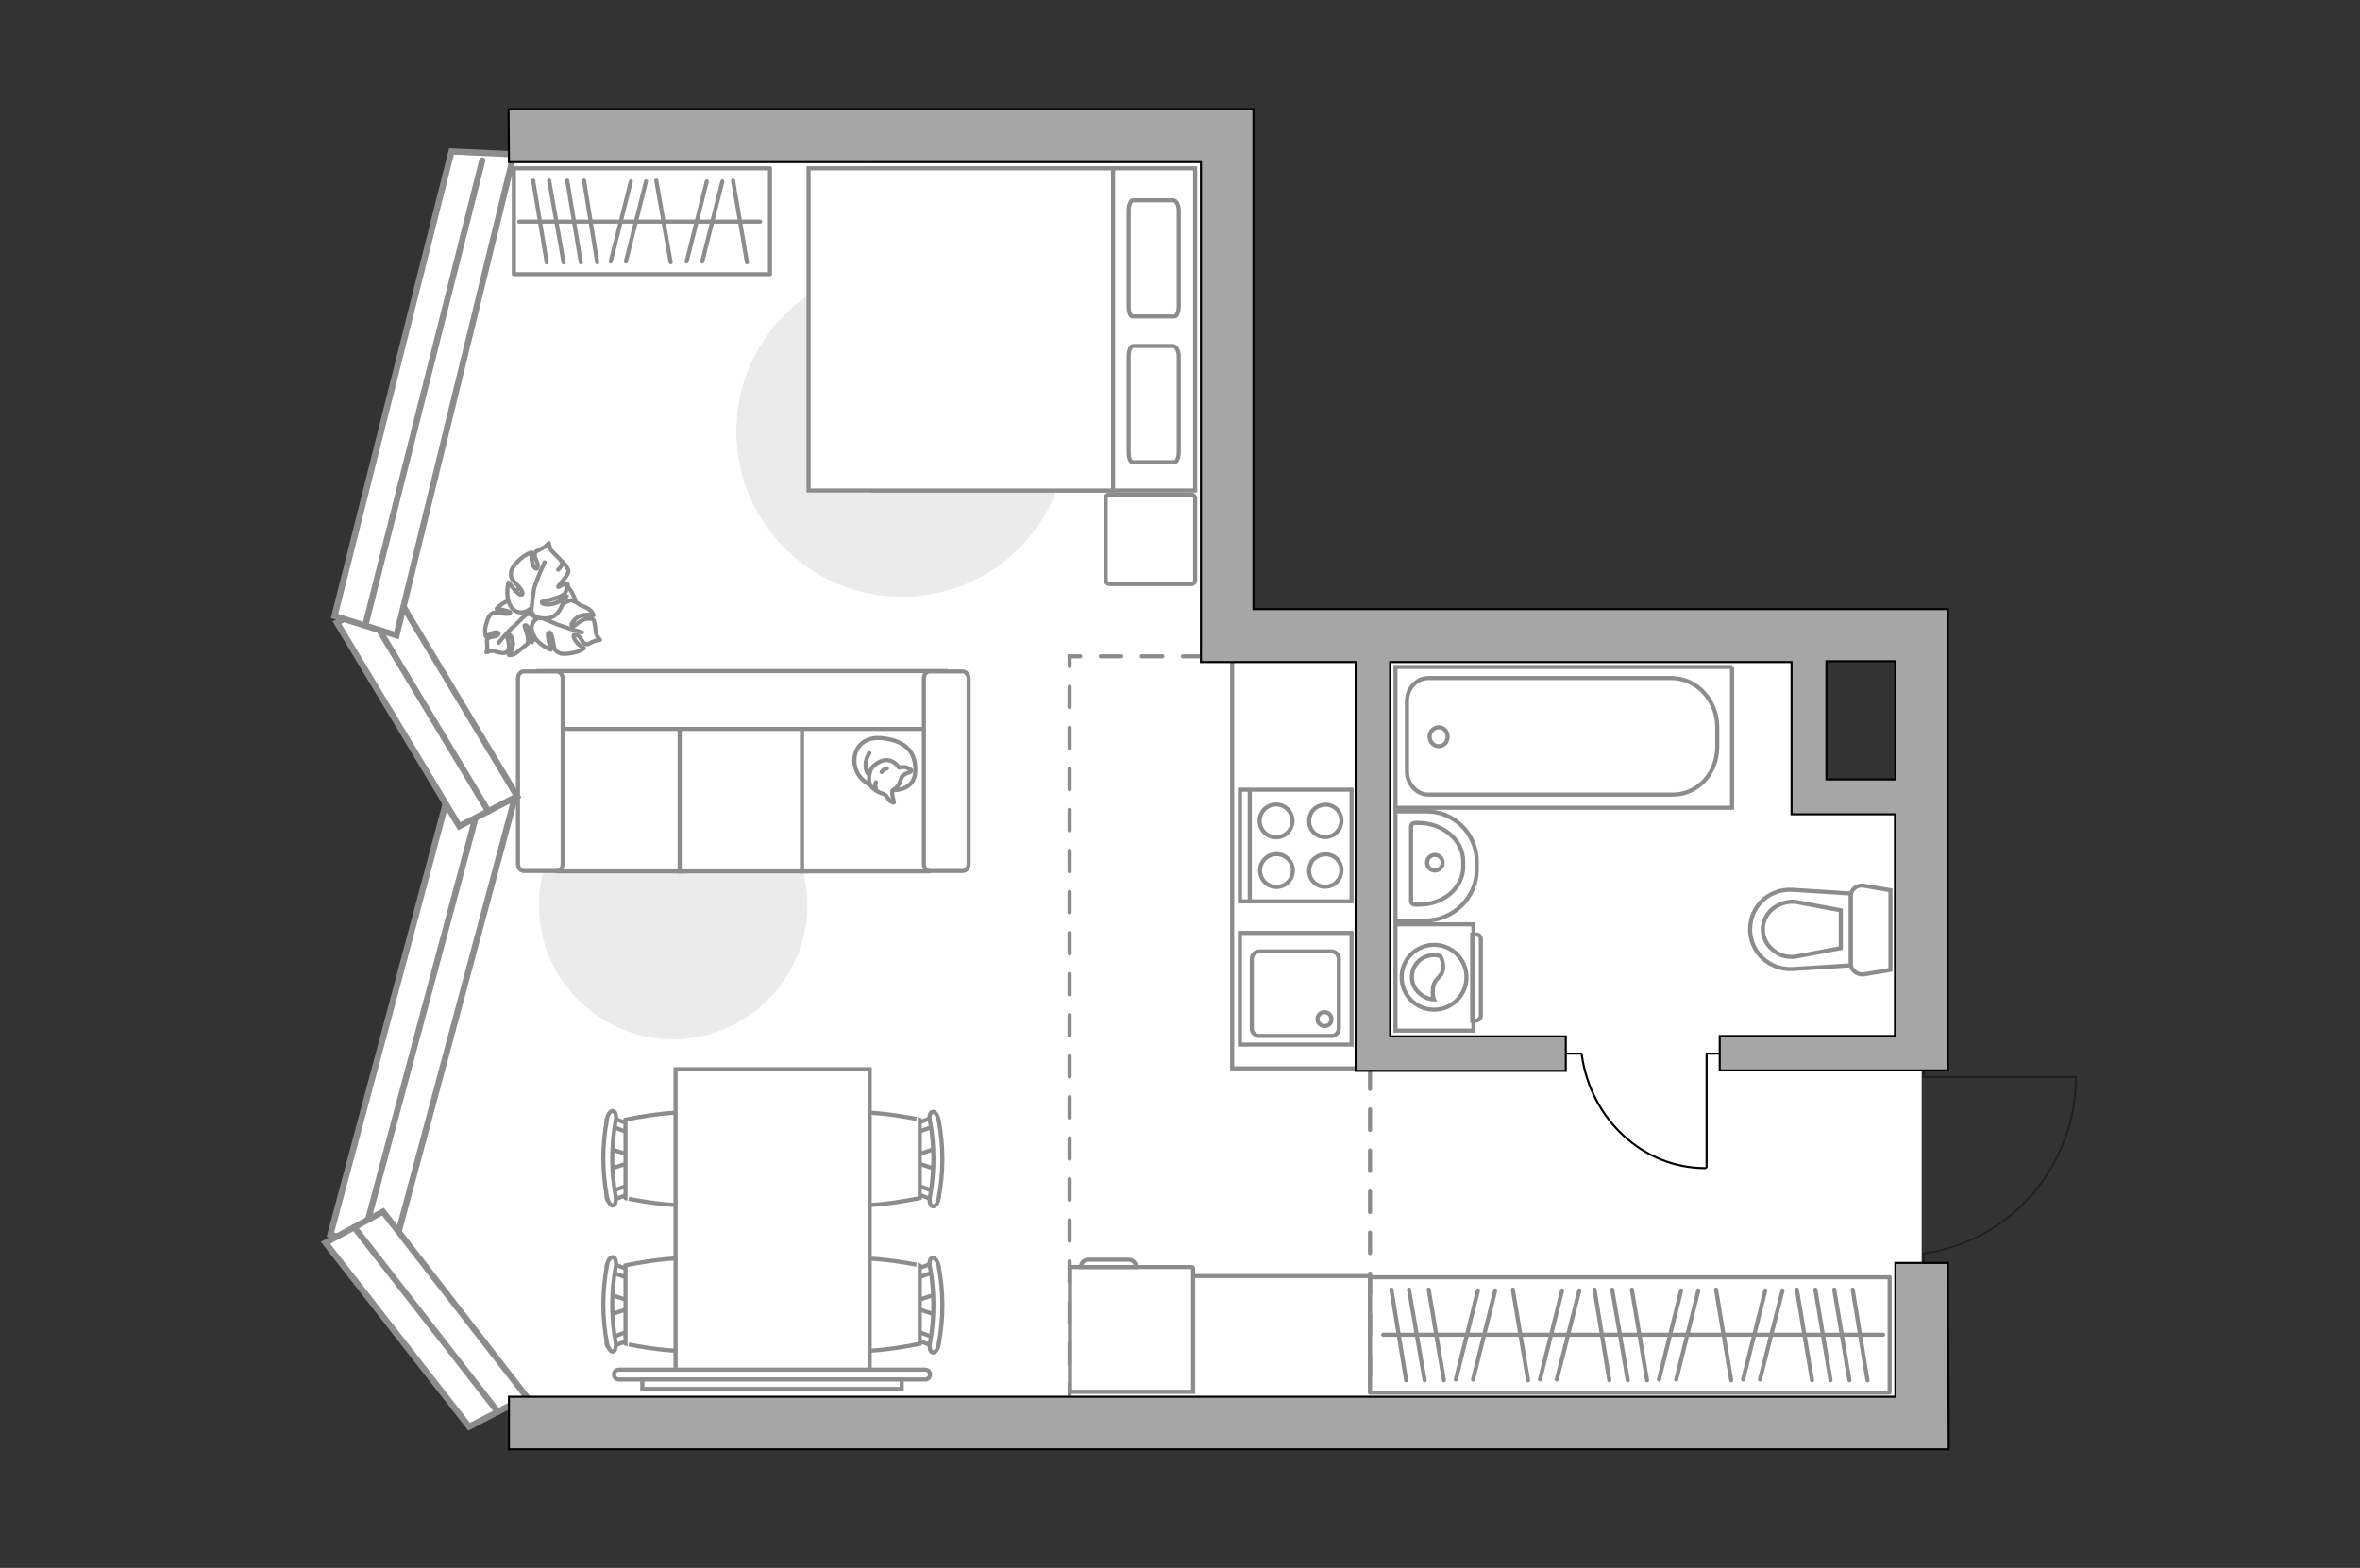 <?xml version="1.0" encoding="utf-8"?>
<!-- Generator: Adobe Illustrator 21.0.0, SVG Export Plug-In . SVG Version: 6.00 Build 0)  -->
<svg version="1.1" id="Слой_1" xmlns="http://www.w3.org/2000/svg" xmlns:xlink="http://www.w3.org/1999/xlink" x="0px" y="0px"
	 viewBox="0 0 575 382" style="enable-background:new 0 0 575 382;" xml:space="preserve">
<rect x="0" y="0" width="575" height="382" fill="#333333" stroke="none"/>
<style type="text/css">
	.st0{fill:#FFFFFF;}
	.st1{fill:#EBEBEB;}
	.st2{fill:none;stroke:#8C8C8C;stroke-miterlimit:10;}
	.st3{fill:#FFFFFF;stroke:#8C8C8C;stroke-miterlimit:10;}
	.st4{fill:none;stroke:#8C8C8C;stroke-linecap:round;stroke-linejoin:round;stroke-miterlimit:10;}
	.st5{fill:#FFFFFF;stroke:#8C8C8C;stroke-linecap:round;stroke-linejoin:round;stroke-miterlimit:10;}
	.st6{fill:none;stroke:#000000;stroke-width:0.5;stroke-linecap:round;stroke-linejoin:round;stroke-miterlimit:10;}
	.st7{fill:#FFFFFF;fill-opacity:0.1;stroke:#8C8C8C;stroke-miterlimit:10;}
	.st8{fill:#FFFFFF;stroke:#8C8C8C;stroke-width:1.512;stroke-linecap:round;stroke-miterlimit:10;}
	.st9{fill:none;stroke:#8C8C8C;stroke-width:1.512;stroke-linecap:round;stroke-miterlimit:10;}
	.st10{fill:none;stroke:#231F20;stroke-width:0.48;stroke-miterlimit:10;}
	.st11{fill:none;stroke:#8C8C8C;stroke-linecap:round;stroke-miterlimit:10;stroke-dasharray:5,5;}
	.st12{fill:#A6A6A6;stroke:#000000;stroke-width:0.5;stroke-miterlimit:10;}
</style>
<g id="bg">
	<polygon class="st0" points="468.2,195.5 440.6,195.5 440.6,154.7 299,154.7 299,34.9 125,34.9 96,146.1 121,197.7 90,298.3 
		127,346.7 468.2,346.7 	"/>
</g>
<g id="furniture">
	<path id="Vector_3_" class="st1" d="M219.7,145.4c-22.2,0-40.3-18.1-40.3-40.3s18.1-40.3,40.3-40.3S260,82.9,260,105.1
		C260.1,127.4,242.1,145.4,219.7,145.4z"/>
	<polyline class="st2" points="290.7,310.9 333.8,310.9 333.8,339.3 	"/>
	<polyline class="st2" points="330.6,260.3 300.2,260.3 300.2,161.1 	"/>
	<path id="Vector_1_" class="st1" d="M131.3,220.5c0-18,14.7-32.7,32.7-32.7s32.7,14.7,32.7,32.7S182,253.2,164,253.2
		C145.9,253.2,131.3,238.6,131.3,220.5z"/>
	<g>
		<g>
			<path id="Vector_98_1_" class="st3" d="M212.6,119.5V41h78.6v78.5H212.6L212.6,119.5z"/>
			<path id="Vector_99_1_" class="st3" d="M197,41v78.5h74.2V50.3V41h-10H197L197,41z"/>
			<path id="Vector_100_1_" class="st4" d="M287.2,86.8v23.3c0,1.4-0.5,2.5-1,2.5H276c-0.6,0-1-1-1-2.5V86.8c0-1.4,0.5-2.5,1-2.5
				h9.9C286.6,84.4,287.2,85.5,287.2,86.8z"/>
			<path id="Vector_101_1_" class="st4" d="M287.2,51.3v23.3c0,1.4-0.5,2.5-1,2.5H276c-0.6,0-1-1-1-2.5V51.3c0-1.4,0.5-2.5,1-2.5
				h9.9C286.6,48.9,287.2,49.9,287.2,51.3z"/>
		</g>
		<path id="Vector_5_1_" class="st5" d="M270.4,120.5h19.8c0.6,0,1,0.4,1,1v19.8c0,0.6-0.4,1-1,1h-19.8c-0.6,0-1-0.4-1-1v-19.9
			C269.4,120.8,269.8,120.5,270.4,120.5z"/>
	</g>
	<g>
		<rect x="125.2" y="41" class="st5" width="62.4" height="25.8"/>
		<line class="st4" x1="133.8" y1="44" x2="137.3" y2="63.9"/>
		<line class="st4" x1="129.9" y1="44" x2="133.2" y2="63.9"/>
		<line class="st4" x1="159.9" y1="44" x2="163.4" y2="63.9"/>
		<line class="st4" x1="138.2" y1="44" x2="141.5" y2="63.9"/>
		<line class="st4" x1="142.3" y1="44" x2="145.5" y2="63.9"/>
		<line class="st4" x1="178.6" y1="44" x2="182" y2="63.9"/>
		<line class="st4" x1="172.2" y1="44.2" x2="167.3" y2="63.7"/>
		<line class="st4" x1="176" y1="44.2" x2="171.1" y2="63.7"/>
		<line class="st4" x1="153.7" y1="44.2" x2="148.8" y2="63.7"/>
		<line class="st4" x1="157.4" y1="44.2" x2="152.5" y2="63.7"/>
		<line class="st4" x1="126.5" y1="54" x2="185.2" y2="54"/>
	</g>
	<g>
		<polyline class="st6" points="415.8,284.4 415.8,256.7 420.1,256.7 		"/>
		<line class="st6" x1="381.3" y1="256.7" x2="385.3" y2="256.7"/>
		<path class="st6" d="M385.4,257.1c2.2,15.5,14.8,27.5,30.1,27.5"/>
	</g>
	<g>
		<path id="Vector_60_2_" class="st3" d="M126.1,152.7c2.5,3.5,7.2,4.6,10.9,2c3.5-2.5,4.6-7.2,2-10.9c-2.4-3.5-7.2-4.6-10.9-2
			C124.4,144.1,123.6,149,126.1,152.7z"/>
		<path class="st5" d="M127.8,149.9c0,0,1.1-0.8,2.3,0.3c1.1,1,1.9,2.4,0.7,4.3c-1.2,1.9-1.2,2-1.2,2s-0.2-2.3-0.8-3.4
			s-0.9-0.7-1-0.7c-0.1,0.1,0.8,2.2,0.8,3.2c0.1,1.1,0,1.2,0,1.2s-1.5,1.2-1.6,1.3c-0.3,0.1-1,1-1.8,1.3c-0.6,0.3-1.2,0.2-1.2,0.2
			s1.5-2.1,0.8-3.8c-0.6-1.7-1-1.4-1.2-1s0.6,2,0.4,3c-0.2,0.9-0.6,1.3-1.2,1.3c-0.5,0.1-2-0.3-2.5-0.5c-0.5-0.1-1.8,0.3-1.8,0.3
			s0.3-0.6,0.2-1.8c0-1-0.3-1,0.3-1.6c0.5-0.5,1.9-0.2,2.4-0.9c0.4-0.6-0.7-0.7-1.5-0.3s-1.5,0.8-1.5,0.8s-0.4-1.1-0.1-2.4
			s0.7-2.6,1.4-3.1c0.6-0.4,0.7-0.5,2.3-0.2c1.6,0.3,2.5,0.2,2.3-0.2s-3.3-0.9-3.3-0.9s1.8-2,4-2.2
			C127.6,146.7,128.2,148.7,127.8,149.9z"/>
		<path class="st4" d="M121.5,156.6c0,0,2.2-2.8,3.6-3.9c0.8-0.7,2.2-2.2,2.9-2.8c0.8-0.8,2-1.4,3.2-1.7"/>
		<path class="st5" d="M131.9,150.4c0,0-1.3-0.8-0.7-2.6c0.6-1.7,1.7-3,4.2-2.8s2.7,0.3,2.7,0.3s-2.4,1.2-3.3,2.5
			c-0.8,1.1-0.3,1.5-0.3,1.5c0.1,0,1.9-1.9,3.2-2.5c1.1-0.5,1.5-0.6,1.5-0.6s1.8,0.8,2.1,1.2c0.3,0.2,1.6,0.5,2.4,1.2
			c0.6,0.4,0.9,1.3,0.9,1.3s-2.9-0.6-4.4,0.9s-0.9,1.9-0.5,1.8c0.3-0.1,1.9-1.6,3-1.8s1.8,0,2,0.4s0.4,2.3,0.5,3s1,1.7,1,1.7
			s-0.8,0-1.9,0.5c-1.1,0.5-0.9,0.8-1.8,0.4c-0.8-0.3-1-2-2.2-2.1c-1-0.3-0.5,1,0.3,1.9c0.7,0.8,1.7,1.3,1.7,1.3s-0.9,0.8-2.4,1.1
			s-3.1,0.5-3.8,0c-0.8-0.5-1-0.5-1.3-2.5c-0.3-1.9-0.8-2.8-1.2-2.3s0.6,4.1,0.6,4.1s-2.9-1.1-4-3.2
			C128.5,152.3,130.4,150.5,131.9,150.4z"/>
		<path class="st4" d="M141.8,154.1c0,0-3.9-1.2-5.9-1.9c-1.1-0.5-3.3-1.4-4.3-1.8c-1.2-0.6-2.5-1.5-3.3-2.6"/>
		<g>
			<path class="st5" d="M136,138.8c0.9-0.8,1.2-1.7,0.7-2.2c-0.3-0.5-1.8-1.8-2.2-2.3c-0.5-0.4-0.8-2-0.8-2s-0.5,0.8-1.8,1.4
				c-1.1,0.7-1.4,0.4-1.6,1.3c-0.2,0.9,1,2.2,0.7,3.2s-1.2-0.2-1.4-1.4s-0.1-2.2-0.1-2.2s-1.4,0.4-2.6,1.5c-1.3,1.1-2.4,2.5-2.4,3.5
				s-0.1,1.3,1.3,2.7c1.4,1.4,2,2.6,1.1,2.6c-0.7,0.1-3-3-3-3s-0.9,3.1,0.4,5.6c1.3,2.5,4,1.8,5,0.7c0,0,0,1.8,1.9,2.3
				c2,0.4,3.8,0.3,5.2-1.9c1.3-2.5,1.3-2.6,1.3-2.6s-2.7,1.3-4.2,1.3c-1.6-0.1-1.6-0.5-1.4-0.7c0.1,0,2.8-0.6,4.2-1.2
				c1.4-0.6,1.4-0.9,1.4-0.9s0.8-1.9,0.6-2.3c-0.5-0.3-2.4,1-2.3,0.8c-0.1-0.3,2.5-2.8,2.5-3.8c-0.1-1-1.6-2.5-1.6-2.5"/>
			<path class="st4" d="M132.7,137c0,0-2.2,4.6-2.6,6.6c-0.2,1.3-0.5,3.3-0.6,4.8"/>
		</g>
	</g>
	<g>
		<path id="Vector_54_1_" class="st3" d="M135.9,163.6h30.9v48.7h-30.9V163.6z"/>
		<path id="Vector_55_1_" class="st3" d="M165.6,163.6h30.9v48.7h-30.9V163.6z"/>
		<path id="Vector_56_1_" class="st3" d="M195.4,163.6h30.9v48.7h-30.9V163.6z"/>
		<path id="Vector_57_1_" class="st3" d="M134.2,177.6l-2.9-14.1h99.1v14.1H134.2z"/>
		<path id="Vector_58_1_" class="st3" d="M137.1,165.3v45.2c0,0.9-0.6,1.7-1.4,1.7h-8.1c-0.7,0-1.4-0.7-1.4-1.7v-45.2
			c0-0.9,0.6-1.7,1.4-1.7h8.1C136.4,163.6,137.1,164.4,137.1,165.3z"/>
		<path id="Vector_59_1_" class="st3" d="M236,165.3v45.2c0,0.9-0.6,1.7-1.4,1.7h-8.1c-0.7,0-1.4-0.7-1.4-1.7v-45.2
			c0-0.9,0.6-1.7,1.4-1.7h8.1C235.3,163.6,236,164.4,236,165.3z"/>
		<g>
			<path class="st5" d="M217.7,192.5c0,0,5.1,0.2,5.3-4.5s-2.3-7.4-7.6-8.1c-5.4-0.8-7.9,3-7.1,6.7
				C209,190.1,212.5,192.5,217.7,192.5z"/>
			<path class="st5" d="M219.7,189.3c0,0,0.5-0.7,1.5-1s0.8-0.6,0.8-0.6s-0.9-1-2.3-0.8C219,187,219,187,219,187s-0.9-1.6-2.7-1.8
				s-3.8,1.4-4.2,2.5s-0.6,2.8,0.1,3.8c0.6,0.9,2.1,1.7,3,1.9s1.1,1.5,1.9,1.9c0.7,0.4,0.7,0.2,0.7,0.2s-0.6-2.4-0.4-2.8
				C217.8,192.1,218.8,192.4,219.7,189.3z"/>
			<path class="st5" d="M214.8,188.1c0,0,0.3-0.6,1.3-0.9"/>
			<path class="st5" d="M213.4,190.6c0,0-0.3,0.7,0,1.4"/>
			<path class="st4" d="M211.8,188.7c0,0-0.8-0.2-0.9-2.1c-0.1-1.6,0.9-3.1,0.9-3.1"/>
		</g>
	</g>
	<g>
		<g>
			<g id="Group_2_1_">
				<g id="Group_3_1_">
					<path id="Vector_10_1_" class="st3" d="M148.4,320.4l5.4-1.8v-1.5l-5.4-1.8V320.4z"/>
				</g>
				<g id="Group_4_1_">
					<path id="Vector_11_1_" class="st3" d="M153.6,310.3c0-0.5-0.3-0.9-0.5-1l-4.4-1.6c-0.5-0.2-0.8,0.2-0.9,0.7
						c-0.1,0.5,0.2,1.2,0.5,1.3l4.4,1.6c0.5,0.2,0.8-0.2,0.9-0.7C153.6,310.5,153.6,310.4,153.6,310.3z"/>
				</g>
				<g id="Group_5_1_">
					<path id="Vector_12_1_" class="st3" d="M153.6,325.5c0-0.1,0-0.2,0-0.3c-0.1-0.5-0.5-0.9-0.9-0.7l-4.4,1.6
						c-0.5,0.2-0.6,0.7-0.5,1.4c0.1,0.5,0.5,0.9,0.9,0.7l4.4-1.6C153.3,326.4,153.6,325.9,153.6,325.5z"/>
				</g>
				<path id="Vector_13_1_" class="st3" d="M174.7,327.4c3.4-3.4,3.4-15.7,0-19.1c-4-4-22.3,0-22.3,0v19.1
					C152.3,327.4,170.8,331.4,174.7,327.4z"/>
				<path id="Vector_14_1_" class="st3" d="M150,327c-1.1-6-1.1-12.2,0-18.3c0.3-1.3-0.1-2.3-0.6-2.4c-0.5-0.2-1.4,0.7-1.5,2
					c-1.2,6.3-1.2,12.7,0,19c0.3,1.3,1,2.2,1.5,2C149.8,329.3,150.2,328.2,150,327z"/>
			</g>
			<g id="Group_2_3_">
				<g id="Group_3_3_">
					<path id="Vector_10_3_" class="st3" d="M148.4,284.9l5.4-1.8v-1.5l-5.4-1.8V284.9z"/>
				</g>
				<g id="Group_4_3_">
					<path id="Vector_11_3_" class="st3" d="M153.6,274.8c0-0.5-0.3-0.9-0.5-1l-4.4-1.6c-0.5-0.2-0.8,0.2-0.9,0.7
						c-0.1,0.5,0.2,1.2,0.5,1.3l4.4,1.6c0.5,0.2,0.8-0.2,0.9-0.7C153.6,275,153.6,274.9,153.6,274.8z"/>
				</g>
				<g id="Group_5_3_">
					<path id="Vector_12_3_" class="st3" d="M153.6,289.9c0-0.1,0-0.2,0-0.3c-0.1-0.5-0.5-0.9-0.9-0.7l-4.4,1.6
						c-0.5,0.2-0.6,0.7-0.5,1.4c0.1,0.5,0.5,0.9,0.9,0.7l4.4-1.6C153.3,290.8,153.6,290.4,153.6,289.9z"/>
				</g>
				<path id="Vector_13_3_" class="st3" d="M174.7,291.9c3.4-3.4,3.4-15.7,0-19.1c-4-4-22.3,0-22.3,0v19.1
					C152.3,291.9,170.8,295.9,174.7,291.9z"/>
				<path id="Vector_14_3_" class="st3" d="M150,291.4c-1.1-6-1.1-12.2,0-18.3c0.3-1.3-0.1-2.3-0.6-2.4c-0.5-0.2-1.4,0.7-1.5,2
					c-1.2,6.3-1.2,12.7,0,19c0.3,1.3,1,2.2,1.5,2C149.8,293.8,150.2,292.6,150,291.4z"/>
			</g>
			<g id="Group_2_5_">
				<g id="Group_3_5_">
					<path id="Vector_10_5_" class="st3" d="M228.1,279.8l-5.4,1.8v1.5l5.4,1.8V279.8z"/>
				</g>
				<g id="Group_4_5_">
					<path id="Vector_11_5_" class="st3" d="M222.9,289.9c0,0.5,0.3,0.9,0.5,1l4.4,1.6c0.5,0.2,0.8-0.2,0.9-0.7
						c0.1-0.5-0.2-1.2-0.5-1.3l-4.4-1.6c-0.5-0.2-0.8,0.2-0.9,0.7C222.9,289.7,222.9,289.8,222.9,289.9z"/>
				</g>
				<g id="Group_5_5_">
					<path id="Vector_12_5_" class="st3" d="M222.8,274.8c0,0.1,0,0.2,0,0.3c0.1,0.5,0.5,0.9,0.9,0.7l4.4-1.6
						c0.5-0.2,0.6-0.7,0.5-1.4c-0.1-0.5-0.5-0.9-0.9-0.7l-4.4,1.6C223.1,273.9,222.8,274.2,222.8,274.8z"/>
				</g>
				<path id="Vector_13_5_" class="st3" d="M201.8,272.8c-3.4,3.4-3.4,15.7,0,19.1c4,4,22.3,0,22.3,0v-19.1
					C224.2,272.8,205.8,268.8,201.8,272.8z"/>
				<path id="Vector_14_5_" class="st3" d="M226.6,273.2c1.1,6,1.1,12.2,0,18.3c-0.3,1.3,0.1,2.3,0.6,2.4c0.5,0.2,1.4-0.7,1.5-2
					c1.2-6.3,1.2-12.7,0-19c-0.3-1.3-1-2.2-1.5-2C226.6,270.9,226.3,272.1,226.6,273.2z"/>
			</g>
			<g id="Group_2_4_">
				<g id="Group_3_4_">
					<path id="Vector_10_4_" class="st3" d="M228.1,315.3l-5.4,1.8v1.5l5.4,1.8V315.3z"/>
				</g>
				<g id="Group_4_4_">
					<path id="Vector_11_4_" class="st3" d="M222.9,325.5c0,0.5,0.3,0.9,0.5,1l4.4,1.6c0.5,0.2,0.8-0.2,0.9-0.7
						c0.1-0.5-0.2-1.2-0.5-1.3l-4.4-1.6c-0.5-0.2-0.8,0.2-0.9,0.7C222.9,325.3,222.9,325.3,222.9,325.5z"/>
				</g>
				<g id="Group_5_4_">
					<path id="Vector_12_4_" class="st3" d="M222.8,310.3c0,0.1,0,0.2,0,0.3c0.1,0.5,0.5,0.9,0.9,0.7l4.4-1.6
						c0.5-0.2,0.6-0.7,0.5-1.4c-0.1-0.5-0.5-0.9-0.9-0.7l-4.4,1.6C223.1,309.4,222.8,309.9,222.8,310.3z"/>
				</g>
				<path id="Vector_13_4_" class="st3" d="M201.8,308.3c-3.4,3.4-3.4,15.7,0,19.1c4,4,22.3,0,22.3,0v-19.1
					C224.2,308.3,205.8,304.4,201.8,308.3z"/>
				<path id="Vector_14_4_" class="st3" d="M226.6,308.8c1.1,6,1.1,12.2,0,18.3c-0.3,1.3,0.1,2.3,0.6,2.4c0.5,0.2,1.4-0.7,1.5-2
					c1.2-6.3,1.2-12.7,0-19c-0.3-1.3-1-2.2-1.5-2C226.6,306.5,226.3,307.6,226.6,308.8z"/>
			</g>
		</g>
		<path id="Vector_35_3_" class="st3" d="M164.6,260.5v77.7h47.3v-62.8v-14.9L164.6,260.5L164.6,260.5z"/>
	</g>
	<g>
		<path class="st3" d="M150.8,336.1c-0.7,0-1.2-0.5-1.2-1.2s0.5-1.2,1.2-1.2h74.6c0.7,0,1.2,0.5,1.2,1.2s-0.5,1.2-1.2,1.2H150.8z"/>
		<rect x="156.5" y="336.1" class="st3" width="63.2" height="2.3"/>
	</g>
	<g>
		<g>
			<path class="st3" d="M359,225.2v25.9h-19v-25.9H359z"/>
			<path class="st7" d="M360.8,228.9v18.5c0,0.6-0.5,1.3-1.3,1.3h-0.8v-21h0.8C360.3,227.6,360.8,228.1,360.8,228.9z"/>
		</g>
		<g>
			<circle class="st3" cx="349.4" cy="238.1" r="7.9"/>
			<path class="st3" d="M351.6,235.9c-0.2,2.6-2.4,2.1-2.5,5.4c-0.1,1.1,0.1,1.7,0.3,2.2c-2.8-0.1-5.4-2.5-5.4-5.4
				c0-3.1,2.4-5.4,5.4-5.4c0.4,0,0.9,0.1,1.5,0.2C351.3,233.5,351.7,234.7,351.6,235.9z"/>
		</g>
	</g>
	<g>
		<path id="Vector_8_1_" class="st3" d="M261,308.7h29.4c0.1,0,0.3,0.1,0.3,0.3v30.1h-30V309C260.8,308.8,261,308.7,261,308.7z"/>
		<path id="Vector_9_1_" class="st3" d="M276.8,308.7h-13.4c0-1,0.7-1.8,1.8-1.8h9.7C276,306.9,276.8,307.7,276.8,308.7z"/>
	</g>
</g>
<g id="windows_1_">
	<g>
		<polygon class="st8" points="95.7,305.4 80.5,300.8 109.9,190.9 125.2,195.3 		"/>
		<line class="st9" x1="88.1" y1="303.1" x2="117.5" y2="193.1"/>
	</g>
	<g>
		<polygon class="st8" points="82.1,151.7 96.2,144.3 126,194 111.9,201.3 		"/>
		<line class="st9" x1="89.1" y1="148" x2="119" y2="197.7"/>
	</g>
	<g>
		<polygon class="st8" points="96.6,154.8 81.5,150.1 110,36.9 125.2,37.6 		"/>
		<line class="st9" x1="89" y1="152.4" x2="117.5" y2="39.1"/>
	</g>
	<g>
		<polygon class="st8" points="128.3,340.3 114.3,347.6 79.3,302.8 93.3,295.2 		"/>
		<line class="st9" x1="121.3" y1="344" x2="86.3" y2="299"/>
	</g>
</g>
<g id="plan">
	<g>
		<g>
			<g>
				<g>
					<rect x="302.1" y="192.4" class="st2" width="27.2" height="27.2"/>
				</g>
				<line class="st2" x1="304.5" y1="219.6" x2="304.5" y2="192.4"/>
				<circle class="st2" cx="311" cy="212.1" r="4"/>
				<path class="st2" d="M326.4,213.9c1.7-3.6-1.8-7-5.3-5.3c-0.7,0.4-1.4,0.9-1.7,1.7c-1.7,3.6,1.8,7,5.3,5.3
					C325.4,215.3,325.9,214.7,326.4,213.9z"/>
				<circle class="st2" cx="310.9" cy="200" r="4"/>
				<path class="st2" d="M326.4,201.8c1.7-3.6-1.8-7-5.3-5.3c-0.7,0.4-1.4,0.9-1.7,1.7c-1.7,3.6,1.8,7,5.3,5.3
					C325.3,203.2,325.9,202.6,326.4,201.8z"/>
			</g>
			<g>
				<g>
					<rect x="302.1" y="227.3" class="st2" width="27.2" height="27.2"/>
				</g>
				<path class="st2" d="M306.8,252.4h17.6c1,0,1.8-0.8,1.8-1.9v-16.9c0-1-0.8-1.8-1.8-1.8h-17.6c-0.9,0-1.8,0.8-1.8,1.8v16.9
					C304.9,251.6,305.9,252.4,306.8,252.4z"/>
				<path class="st2" d="M322.7,246.6c0.9,0,1.7,0.7,1.7,1.7s-0.7,1.7-1.7,1.7c-0.8,0-1.7-0.7-1.7-1.7
					C321,247.4,321.7,246.6,322.7,246.6z"/>
			</g>
		</g>
		<g>
			<polyline class="st2" points="422,162.5 340,162.5 340,196.8 422,196.8 422,162.5 			"/>
			<path class="st2" d="M418.4,181.9v-4.7c0-6.6-5-12-11.2-12H348c-2.8,0-5.2,2.5-5.2,5.6V188c0,3,2.4,5.6,5.2,5.6h59.2
				C413.5,193.8,418.4,188.5,418.4,181.9z"/>
			<path class="st2" d="M350.5,181.8c1.3,0,2.2-1,2.2-2.3s-0.9-2.3-2.2-2.3c-1.1,0-2.2,1-2.2,2.3
				C348.4,180.8,349.3,181.8,350.5,181.8z"/>
		</g>
		<g>
			<path id="Vector_134_1_" class="st3" d="M359.8,209.9v2c0,6.8-5.7,12.4-12.6,12.4H340v-26.6h7.2
				C354.1,197.5,359.8,203,359.8,209.9z"/>
			<path id="Vector_133_1_" class="st3" d="M356.5,209.8v1.4c0,5.1-4.8,9.2-10.7,9.2h-1.1c-0.5,0-0.9-0.4-0.9-0.8v-18.3
				c0-0.4,0.4-0.8,0.9-0.8h1.1C351.7,200.6,356.5,204.8,356.5,209.8z"/>
			<circle class="st3" cx="349.6" cy="210.2" r="1.9"/>
		</g>
		<g>
			<g id="Group_26_1_">
				<path id="Vector_130_1_" class="st3" d="M450.9,234.8v-16.4c0-1.7,1.6-2.9,3.2-2.6l6.5,1.1v19.4l-6.5,1.1
					C452.5,237.6,450.9,236.3,450.9,234.8z"/>
				<path id="Vector_131_1_" class="st3" d="M426.4,226.4c0-5.6,4.7-10,10.4-9.6l14.1,0.9v17.5l-14.1,0.9
					C431.1,236.4,426.4,232,426.4,226.4z"/>
				<path id="Vector_132_1_" class="st3" d="M448.5,221.8l-11.2-2.1c-2-0.1-3.9,0.5-5.5,1.8c-1.5,1.3-2.3,3.1-2.3,4.9
					s0.8,3.7,2.3,4.9c1.5,1.4,3.4,2,5.5,1.8l11.2-2.1C448.5,231,448.5,221.8,448.5,221.8z"/>
			</g>
		</g>
	</g>
	<path class="st10" d="M468.7,311.4v-6c21.1-3,37.1-21.2,37.1-43h-37.1V256"/>
	<g>
		<rect x="333.8" y="311.2" class="st5" width="126.6" height="28.1"/>
		<line class="st4" x1="450.6" y1="336.3" x2="446.9" y2="314.2"/>
		<line class="st4" x1="455" y1="336.3" x2="451.4" y2="314.2"/>
		<line class="st4" x1="421.8" y1="336.3" x2="418.1" y2="314.2"/>
		<line class="st4" x1="446" y1="336.3" x2="442.3" y2="314.2"/>
		<line class="st4" x1="441.5" y1="336.3" x2="437.8" y2="314.2"/>
		<line class="st4" x1="401.3" y1="336.3" x2="397.6" y2="314.2"/>
		<line class="st4" x1="396.6" y1="336.3" x2="392.8" y2="314.2"/>
		<line class="st4" x1="392.1" y1="336.3" x2="388.5" y2="314.2"/>
		<line class="st4" x1="408.4" y1="336.1" x2="413.8" y2="314.4"/>
		<line class="st4" x1="404.2" y1="336.1" x2="409.6" y2="314.4"/>
		<line class="st4" x1="428.8" y1="336.1" x2="434.3" y2="314.4"/>
		<line class="st4" x1="424.7" y1="336.1" x2="430.1" y2="314.4"/>
		<line class="st4" x1="372.3" y1="336.3" x2="368.6" y2="314.2"/>
		<line class="st4" x1="351.8" y1="336.3" x2="348.1" y2="314.2"/>
		<line class="st4" x1="347.1" y1="336.3" x2="343.3" y2="314.2"/>
		<line class="st4" x1="342.6" y1="336.3" x2="339" y2="314.2"/>
		<line class="st4" x1="358.9" y1="336.1" x2="364.3" y2="314.4"/>
		<line class="st4" x1="354.7" y1="336.1" x2="360.1" y2="314.4"/>
		<line class="st4" x1="379.3" y1="336.1" x2="384.8" y2="314.4"/>
		<line class="st4" x1="375.2" y1="336.1" x2="380.6" y2="314.4"/>
		<line class="st4" x1="458.8" y1="325.2" x2="337" y2="325.2"/>
	</g>
	<g>
		<polyline class="st11" points="293.2,159.9 260.6,159.9 260.6,342.1 		"/>
		<line class="st11" x1="333.8" y1="260.3" x2="333.8" y2="339.6"/>
		<g>
			<polygon class="st12" points="461.8,340.3 124,340.3 124,353.1 124,353.1 461.8,353.1 462,353.1 474.8,353.1 474.6,307.7 
				461.8,307.7 			"/>
			<path class="st12" d="M474.6,187.3v-38.9H305.4V26.6H192.9l0,0h-69l0,0l0.1,12.9h69l0,0h99.6v121.8h37.7v99.6h51.2v-8.4h-42.8
				v-91.2h97.8v37.1h25.2v54H419v8.4h55.6v-8.4l0,0v-52.2V187.3z M445,161.1h16.8v26.2v2.6H445V161.1z"/>
		</g>
	</g>
</g>
<g id="points">
	<path id="r1" class="st4" d="M155.5,109.3"/>
	<path id="k1" class="st4" d="M296.9,284.3"/>
	<path id="s1" class="st4" d="M397.2,224"/>
	<path id="h1" class="st4" d="M377.8,295.5"/>
	<path id="g1" class="st4" d="M401.3,320.4"/>
</g>
</svg>
